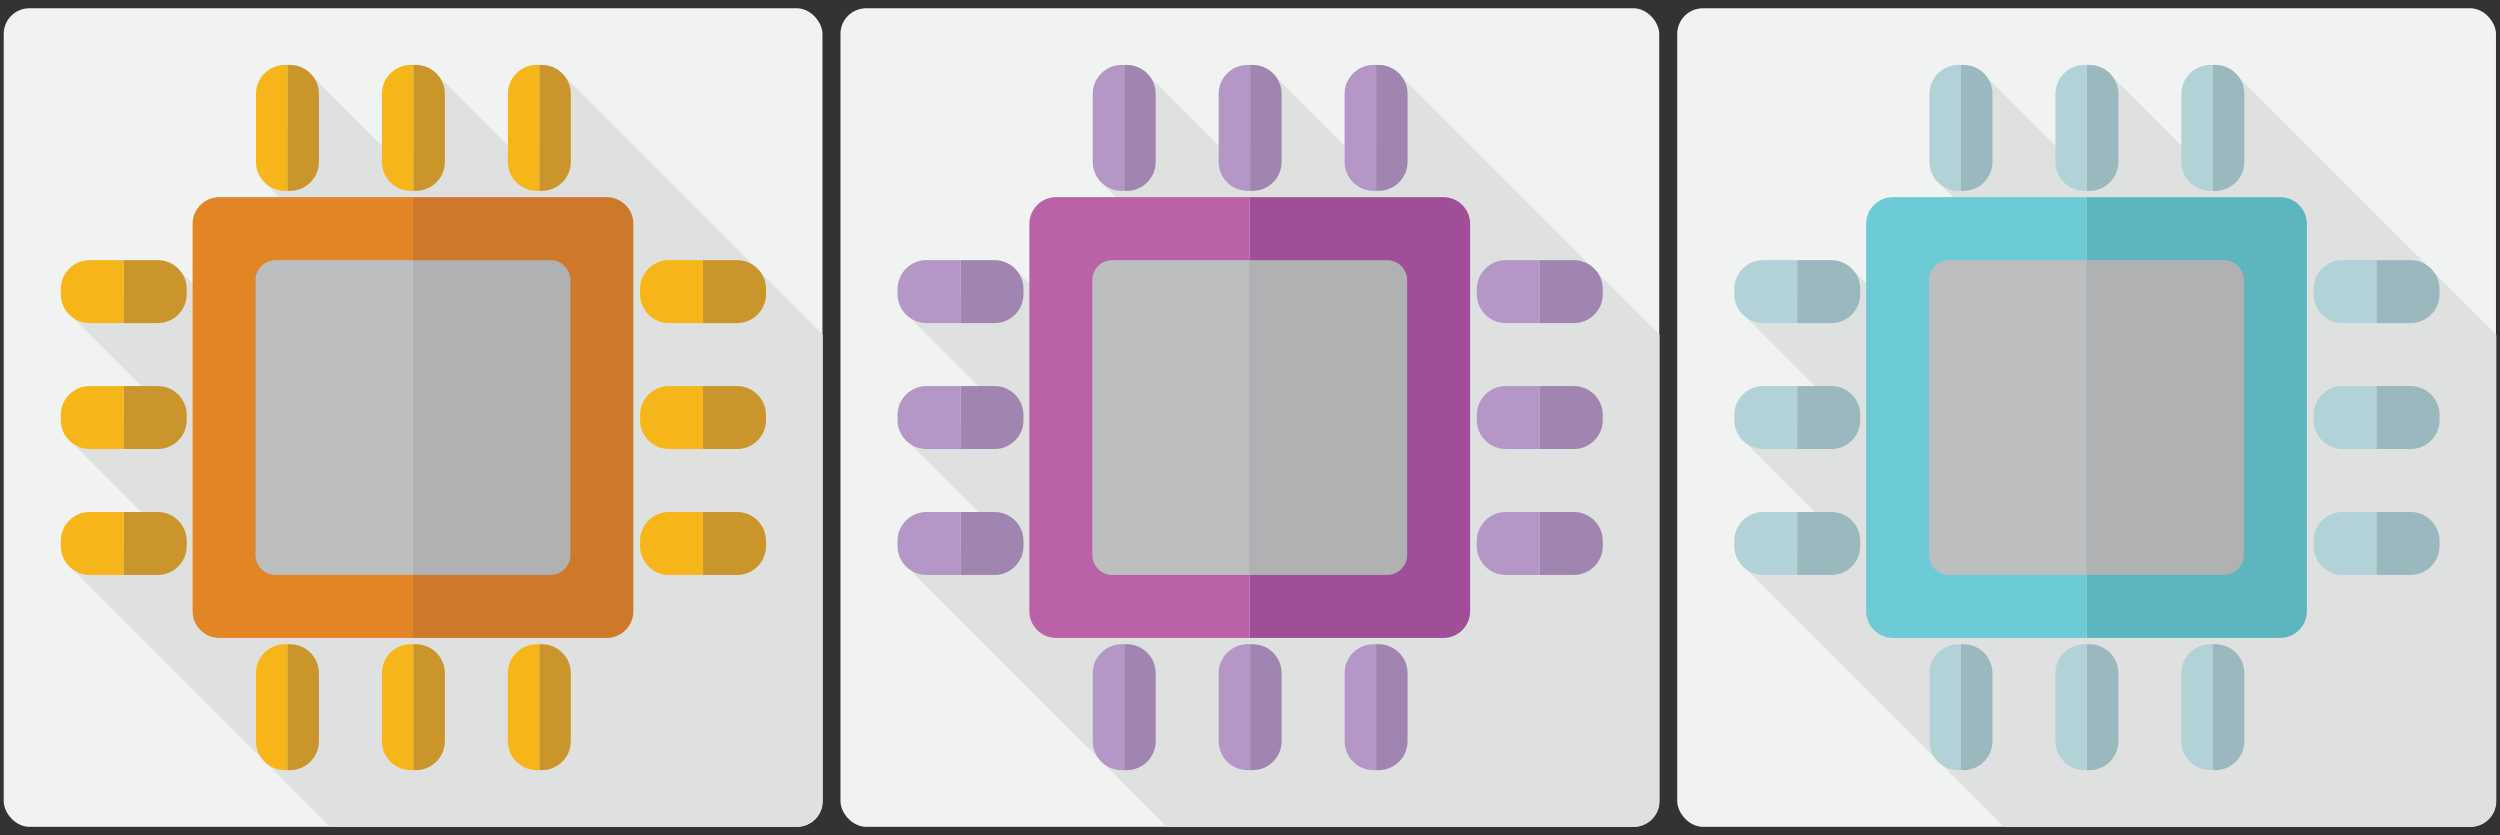 <?xml version="1.0" encoding="UTF-8"?>
<svg id="Layer_1" data-name="Layer 1" xmlns="http://www.w3.org/2000/svg" version="1.1" xmlns:xlink="http://www.w3.org/1999/xlink" viewBox="0 0 1125.47 375.94">
  <rect x="0" y="0" width="1125.47" height="375.94" fill="#333333" stroke="none"/>
  <defs>
    <style>
      .cls-1 {
        fill: #b497c7;
      }

      .cls-1, .cls-2, .cls-3, .cls-4, .cls-5, .cls-6, .cls-7, .cls-8, .cls-9, .cls-10, .cls-11, .cls-12, .cls-13, .cls-14, .cls-15, .cls-16, .cls-17 {
        stroke-width: 0px;
      }

      .cls-2 {
        fill: #f6b519;
      }

      .cls-3 {
        fill: #ce7929;
      }

      .cls-4 {
        fill: #e48525;
      }

      .cls-18 {
        clip-path: url(#clippath-2);
      }

      .cls-5 {
        fill: #dfe0e0;
      }

      .cls-6 {
        fill: none;
      }

      .cls-19 {
        clip-path: url(#clippath-1);
      }

      .cls-7 {
        fill: #ca962b;
      }

      .cls-8 {
        fill: #a04e98;
      }

      .cls-9 {
        fill: #afb1b3;
      }

      .cls-10 {
        fill: #b962a7;
      }

      .cls-11 {
        fill: #bcbec0;
      }

      .cls-20 {
        clip-path: url(#clippath);
      }

      .cls-12 {
        fill: #a085b0;
      }

      .cls-13 {
        fill: #6dcbd6;
      }

      .cls-14 {
        fill: #f1f2f2;
      }

      .cls-15 {
        fill: #b2d2d8;
      }

      .cls-16 {
        fill: #9ab8bd;
      }

      .cls-17 {
        fill: #5db6bf;
      }
    </style>
    <clipPath id="clippath">
      <rect class="cls-6" x="1.81" y="3.72" width="368.59" height="368.5" rx="11.56" ry="11.56"/>
    </clipPath>
    <clipPath id="clippath-1">
      <rect id="SVGID" class="cls-6" x="378.51" y="3.72" width="368.59" height="368.5" rx="11.56" ry="11.56"/>
    </clipPath>
    <clipPath id="clippath-2">
      <rect id="SVGID-2" data-name="SVGID" class="cls-6" x="755.21" y="3.72" width="368.59" height="368.5" rx="11.56" ry="11.56"/>
    </clipPath>
  </defs>
  <g>
    <rect class="cls-14" x="1.67" y="3.72" width="368.59" height="368.5" rx="11.56" ry="11.56"/>
    <g class="cls-20">
      <polyline class="cls-5" points="272.25 495.79 33.06 256.6 73.54 240.39 33.06 199.91 72.93 183.08 33.06 143.21 81.18 122.07 94.08 134.96 144.56 107.58 118.22 81.24 140.71 34.37 182.7 76.36 197.4 34.37 239.68 76.65 254.09 34.37 502.39 282.67"/>
    </g>
    <path class="cls-3" d="M185.92,88.76h87.21c6.6,0,12,5.4,12,12v174.43c0,6.6-5.4,12-12,12h-87.21"/>
    <path class="cls-4" d="M185.92,287.18h-87.21c-6.6,0-12-5.4-12-12V100.76c0-6.6,5.4-12,12-12h87.21"/>
    <path class="cls-11" d="M185.92,258.84h-61.87c-4.95,0-9-4.05-9-9v-123.73c0-4.95,4.05-9,9-9h61.87"/>
    <path class="cls-9" d="M185.92,117.11h61.87c4.95,0,9,4.05,9,9v123.73c0,4.95-4.05,9-9,9h-61.87"/>
    <g>
      <path class="cls-2" d="M55.71,145.45h-15.35c-7.15,0-13-5.85-13-13v-2.35c0-7.15,5.85-13,13-13h15.35"/>
      <path class="cls-2" d="M55.71,202.14h-15.35c-7.15,0-13-5.85-13-13v-2.35c0-7.15,5.85-13,13-13h15.35"/>
      <path class="cls-2" d="M55.71,258.84h-15.35c-7.15,0-13-5.85-13-13v-2.35c0-7.15,5.85-13,13-13h15.35"/>
      <path class="cls-2" d="M129.41,85.92h-1.17c-7.15,0-13-5.85-13-13v-30.69c0-7.15,5.85-13,13-13h1.17"/>
      <path class="cls-2" d="M186.1,85.92h-1.17c-7.15,0-13-5.85-13-13v-30.69c0-7.15,5.85-13,13-13h1.17"/>
      <path class="cls-2" d="M242.8,85.92h-1.17c-7.15,0-13-5.85-13-13v-30.69c0-7.15,5.85-13,13-13h1.17"/>
      <path class="cls-2" d="M129.41,346.71h-1.17c-7.15,0-13-5.85-13-13v-30.69c0-7.15,5.85-13,13-13h1.17"/>
      <path class="cls-2" d="M186.1,346.71h-1.17c-7.15,0-13-5.85-13-13v-30.69c0-7.15,5.85-13,13-13h1.17"/>
      <path class="cls-2" d="M242.8,346.71h-1.17c-7.15,0-13-5.85-13-13v-30.69c0-7.15,5.85-13,13-13h1.17"/>
      <path class="cls-2" d="M316.5,145.45h-15.35c-7.15,0-13-5.85-13-13v-2.35c0-7.15,5.85-13,13-13h15.35"/>
      <path class="cls-2" d="M316.5,202.14h-15.35c-7.15,0-13-5.85-13-13v-2.35c0-7.15,5.85-13,13-13h15.35"/>
      <path class="cls-2" d="M316.5,258.84h-15.35c-7.15,0-13-5.85-13-13v-2.35c0-7.15,5.85-13,13-13h15.35"/>
    </g>
    <g>
      <path class="cls-7" d="M55.71,117.11h15.35c7.15,0,13,5.85,13,13v2.35c0,7.15-5.85,13-13,13h-15.35"/>
      <path class="cls-7" d="M55.71,173.8h15.35c7.15,0,13,5.85,13,13v2.35c0,7.15-5.85,13-13,13h-15.35"/>
      <path class="cls-7" d="M55.71,230.49h15.35c7.15,0,13,5.85,13,13v2.35c0,7.15-5.85,13-13,13h-15.35"/>
      <path class="cls-7" d="M129.41,29.23h1.17c7.15,0,13,5.85,13,13v30.69c0,7.15-5.85,13-13,13h-1.17"/>
      <path class="cls-7" d="M186.1,29.23h1.17c7.15,0,13,5.85,13,13v30.69c0,7.15-5.85,13-13,13h-1.17"/>
      <path class="cls-7" d="M242.8,29.23h1.17c7.15,0,13,5.85,13,13v30.69c0,7.15-5.85,13-13,13h-1.17"/>
      <path class="cls-7" d="M129.41,290.02h1.17c7.15,0,13,5.85,13,13v30.69c0,7.15-5.85,13-13,13h-1.17"/>
      <path class="cls-7" d="M186.1,290.02h1.17c7.15,0,13,5.85,13,13v30.69c0,7.15-5.85,13-13,13h-1.17"/>
      <path class="cls-7" d="M242.8,290.02h1.17c7.15,0,13,5.85,13,13v30.69c0,7.15-5.85,13-13,13h-1.17"/>
      <path class="cls-7" d="M316.5,117.11h15.35c7.15,0,13,5.85,13,13v2.35c0,7.15-5.85,13-13,13h-15.35"/>
      <path class="cls-7" d="M316.5,173.8h15.35c7.15,0,13,5.85,13,13v2.35c0,7.15-5.85,13-13,13h-15.35"/>
      <path class="cls-7" d="M316.5,230.49h15.35c7.15,0,13,5.85,13,13v2.35c0,7.15-5.85,13-13,13h-15.35"/>
    </g>
  </g>
  <g>
    <rect class="cls-14" x="378.37" y="3.72" width="368.59" height="368.5" rx="11.56" ry="11.56"/>
    <g class="cls-19">
      <polyline class="cls-5" points="648.95 495.79 409.76 256.6 450.24 240.39 409.76 199.91 449.63 183.08 409.76 143.21 457.88 122.07 470.78 134.96 521.26 107.58 494.92 81.24 517.41 34.37 559.4 76.36 574.1 34.37 616.38 76.65 630.79 34.37 879.09 282.67"/>
    </g>
    <path class="cls-8" d="M562.62,88.76h87.21c6.6,0,12,5.4,12,12v174.43c0,6.6-5.4,12-12,12h-87.21"/>
    <path class="cls-10" d="M562.62,287.18h-87.21c-6.6,0-12-5.4-12-12V100.76c0-6.6,5.4-12,12-12h87.21"/>
    <path class="cls-11" d="M562.62,258.84h-61.87c-4.95,0-9-4.05-9-9v-123.73c0-4.95,4.05-9,9-9h61.87"/>
    <path class="cls-9" d="M562.62,117.11h61.87c4.95,0,9,4.05,9,9v123.73c0,4.95-4.05,9-9,9h-61.87"/>
    <g>
      <path class="cls-1" d="M432.41,145.45h-15.35c-7.15,0-13-5.85-13-13v-2.35c0-7.15,5.85-13,13-13h15.35"/>
      <path class="cls-1" d="M432.41,202.14h-15.35c-7.15,0-13-5.85-13-13v-2.35c0-7.15,5.85-13,13-13h15.35"/>
      <path class="cls-1" d="M432.41,258.84h-15.35c-7.15,0-13-5.85-13-13v-2.35c0-7.15,5.85-13,13-13h15.35"/>
      <path class="cls-1" d="M506.11,85.92h-1.17c-7.15,0-13-5.85-13-13v-30.69c0-7.15,5.85-13,13-13h1.17"/>
      <path class="cls-1" d="M562.8,85.92h-1.17c-7.15,0-13-5.85-13-13v-30.69c0-7.15,5.85-13,13-13h1.17"/>
      <path class="cls-1" d="M619.5,85.92h-1.17c-7.15,0-13-5.85-13-13v-30.69c0-7.15,5.85-13,13-13h1.17"/>
      <path class="cls-1" d="M506.11,346.71h-1.17c-7.15,0-13-5.85-13-13v-30.69c0-7.15,5.85-13,13-13h1.17"/>
      <path class="cls-1" d="M562.8,346.71h-1.17c-7.15,0-13-5.85-13-13v-30.69c0-7.15,5.85-13,13-13h1.17"/>
      <path class="cls-1" d="M619.5,346.71h-1.17c-7.15,0-13-5.85-13-13v-30.69c0-7.15,5.85-13,13-13h1.17"/>
      <path class="cls-1" d="M693.2,145.45h-15.35c-7.15,0-13-5.85-13-13v-2.35c0-7.15,5.85-13,13-13h15.35"/>
      <path class="cls-1" d="M693.2,202.14h-15.35c-7.15,0-13-5.85-13-13v-2.35c0-7.15,5.85-13,13-13h15.35"/>
      <path class="cls-1" d="M693.2,258.84h-15.35c-7.15,0-13-5.85-13-13v-2.35c0-7.15,5.85-13,13-13h15.35"/>
    </g>
    <g>
      <path class="cls-12" d="M432.41,117.11h15.35c7.15,0,13,5.85,13,13v2.35c0,7.15-5.85,13-13,13h-15.35"/>
      <path class="cls-12" d="M432.41,173.8h15.35c7.15,0,13,5.85,13,13v2.35c0,7.15-5.85,13-13,13h-15.35"/>
      <path class="cls-12" d="M432.41,230.49h15.35c7.15,0,13,5.85,13,13v2.35c0,7.15-5.85,13-13,13h-15.35"/>
      <path class="cls-12" d="M506.11,29.23h1.17c7.15,0,13,5.85,13,13v30.69c0,7.15-5.85,13-13,13h-1.17"/>
      <path class="cls-12" d="M562.8,29.23h1.17c7.15,0,13,5.85,13,13v30.69c0,7.15-5.85,13-13,13h-1.17"/>
      <path class="cls-12" d="M619.5,29.23h1.17c7.15,0,13,5.85,13,13v30.69c0,7.15-5.85,13-13,13h-1.17"/>
      <path class="cls-12" d="M506.11,290.02h1.17c7.15,0,13,5.85,13,13v30.69c0,7.15-5.85,13-13,13h-1.17"/>
      <path class="cls-12" d="M562.8,290.02h1.17c7.15,0,13,5.85,13,13v30.69c0,7.15-5.85,13-13,13h-1.17"/>
      <path class="cls-12" d="M619.5,290.02h1.17c7.15,0,13,5.85,13,13v30.69c0,7.15-5.85,13-13,13h-1.17"/>
      <path class="cls-12" d="M693.2,117.11h15.35c7.15,0,13,5.85,13,13v2.35c0,7.15-5.85,13-13,13h-15.35"/>
      <path class="cls-12" d="M693.2,173.8h15.35c7.15,0,13,5.85,13,13v2.35c0,7.15-5.85,13-13,13h-15.35"/>
      <path class="cls-12" d="M693.2,230.49h15.35c7.15,0,13,5.85,13,13v2.35c0,7.15-5.85,13-13,13h-15.35"/>
    </g>
  </g>
  <g>
    <rect class="cls-14" x="755.07" y="3.72" width="368.59" height="368.5" rx="11.56" ry="11.56"/>
    <g class="cls-18">
      <polyline class="cls-5" points="1025.66 495.79 786.46 256.6 826.94 240.39 786.46 199.91 826.33 183.08 786.46 143.21 834.58 122.07 847.48 134.96 897.97 107.58 871.62 81.24 894.11 34.37 936.1 76.36 950.8 34.37 993.08 76.65 1007.49 34.37 1255.79 282.67"/>
    </g>
    <path class="cls-17" d="M939.33,88.76h87.21c6.6,0,12,5.4,12,12v174.43c0,6.6-5.4,12-12,12h-87.21"/>
    <path class="cls-13" d="M939.33,287.18h-87.21c-6.6,0-12-5.4-12-12V100.76c0-6.6,5.4-12,12-12h87.21"/>
    <path class="cls-11" d="M939.33,258.84h-61.87c-4.95,0-9-4.05-9-9v-123.73c0-4.95,4.05-9,9-9h61.87"/>
    <path class="cls-9" d="M939.33,117.11h61.87c4.95,0,9,4.05,9,9v123.73c0,4.95-4.05,9-9,9h-61.87"/>
    <g>
      <path class="cls-15" d="M809.11,145.45h-15.35c-7.15,0-13-5.85-13-13v-2.35c0-7.15,5.85-13,13-13h15.35"/>
      <path class="cls-15" d="M809.11,202.14h-15.35c-7.15,0-13-5.85-13-13v-2.35c0-7.15,5.85-13,13-13h15.35"/>
      <path class="cls-15" d="M809.11,258.84h-15.35c-7.15,0-13-5.85-13-13v-2.35c0-7.15,5.85-13,13-13h15.35"/>
      <path class="cls-15" d="M882.81,85.92h-1.17c-7.15,0-13-5.85-13-13v-30.69c0-7.15,5.85-13,13-13h1.17"/>
      <path class="cls-15" d="M939.51,85.92h-1.17c-7.15,0-13-5.85-13-13v-30.69c0-7.15,5.85-13,13-13h1.17"/>
      <path class="cls-15" d="M996.2,85.92h-1.17c-7.15,0-13-5.85-13-13v-30.69c0-7.15,5.85-13,13-13h1.17"/>
      <path class="cls-15" d="M882.81,346.71h-1.17c-7.15,0-13-5.85-13-13v-30.69c0-7.15,5.85-13,13-13h1.17"/>
      <path class="cls-15" d="M939.51,346.71h-1.17c-7.15,0-13-5.85-13-13v-30.69c0-7.15,5.85-13,13-13h1.17"/>
      <path class="cls-15" d="M996.2,346.71h-1.17c-7.15,0-13-5.85-13-13v-30.69c0-7.15,5.85-13,13-13h1.17"/>
      <path class="cls-15" d="M1069.9,145.45h-15.35c-7.15,0-13-5.85-13-13v-2.35c0-7.15,5.85-13,13-13h15.35"/>
      <path class="cls-15" d="M1069.9,202.14h-15.35c-7.15,0-13-5.85-13-13v-2.35c0-7.15,5.85-13,13-13h15.35"/>
      <path class="cls-15" d="M1069.9,258.84h-15.35c-7.15,0-13-5.85-13-13v-2.35c0-7.15,5.85-13,13-13h15.35"/>
    </g>
    <g>
      <path class="cls-16" d="M809.11,117.11h15.35c7.15,0,13,5.85,13,13v2.35c0,7.15-5.85,13-13,13h-15.35"/>
      <path class="cls-16" d="M809.11,173.8h15.35c7.15,0,13,5.85,13,13v2.35c0,7.15-5.85,13-13,13h-15.35"/>
      <path class="cls-16" d="M809.11,230.49h15.35c7.15,0,13,5.85,13,13v2.35c0,7.15-5.85,13-13,13h-15.35"/>
      <path class="cls-16" d="M882.81,29.23h1.17c7.15,0,13,5.85,13,13v30.69c0,7.15-5.85,13-13,13h-1.17"/>
      <path class="cls-16" d="M939.51,29.23h1.17c7.15,0,13,5.85,13,13v30.69c0,7.15-5.85,13-13,13h-1.17"/>
      <path class="cls-16" d="M996.2,29.23h1.17c7.15,0,13,5.85,13,13v30.69c0,7.15-5.85,13-13,13h-1.17"/>
      <path class="cls-16" d="M882.81,290.02h1.17c7.15,0,13,5.85,13,13v30.69c0,7.15-5.85,13-13,13h-1.17"/>
      <path class="cls-16" d="M939.51,290.02h1.17c7.15,0,13,5.85,13,13v30.69c0,7.15-5.85,13-13,13h-1.17"/>
      <path class="cls-16" d="M996.2,290.02h1.17c7.15,0,13,5.85,13,13v30.69c0,7.15-5.85,13-13,13h-1.17"/>
      <path class="cls-16" d="M1069.9,117.11h15.35c7.15,0,13,5.85,13,13v2.35c0,7.15-5.85,13-13,13h-15.35"/>
      <path class="cls-16" d="M1069.9,173.8h15.35c7.15,0,13,5.85,13,13v2.35c0,7.15-5.85,13-13,13h-15.35"/>
      <path class="cls-16" d="M1069.9,230.49h15.35c7.15,0,13,5.85,13,13v2.35c0,7.15-5.85,13-13,13h-15.35"/>
    </g>
  </g>
</svg>